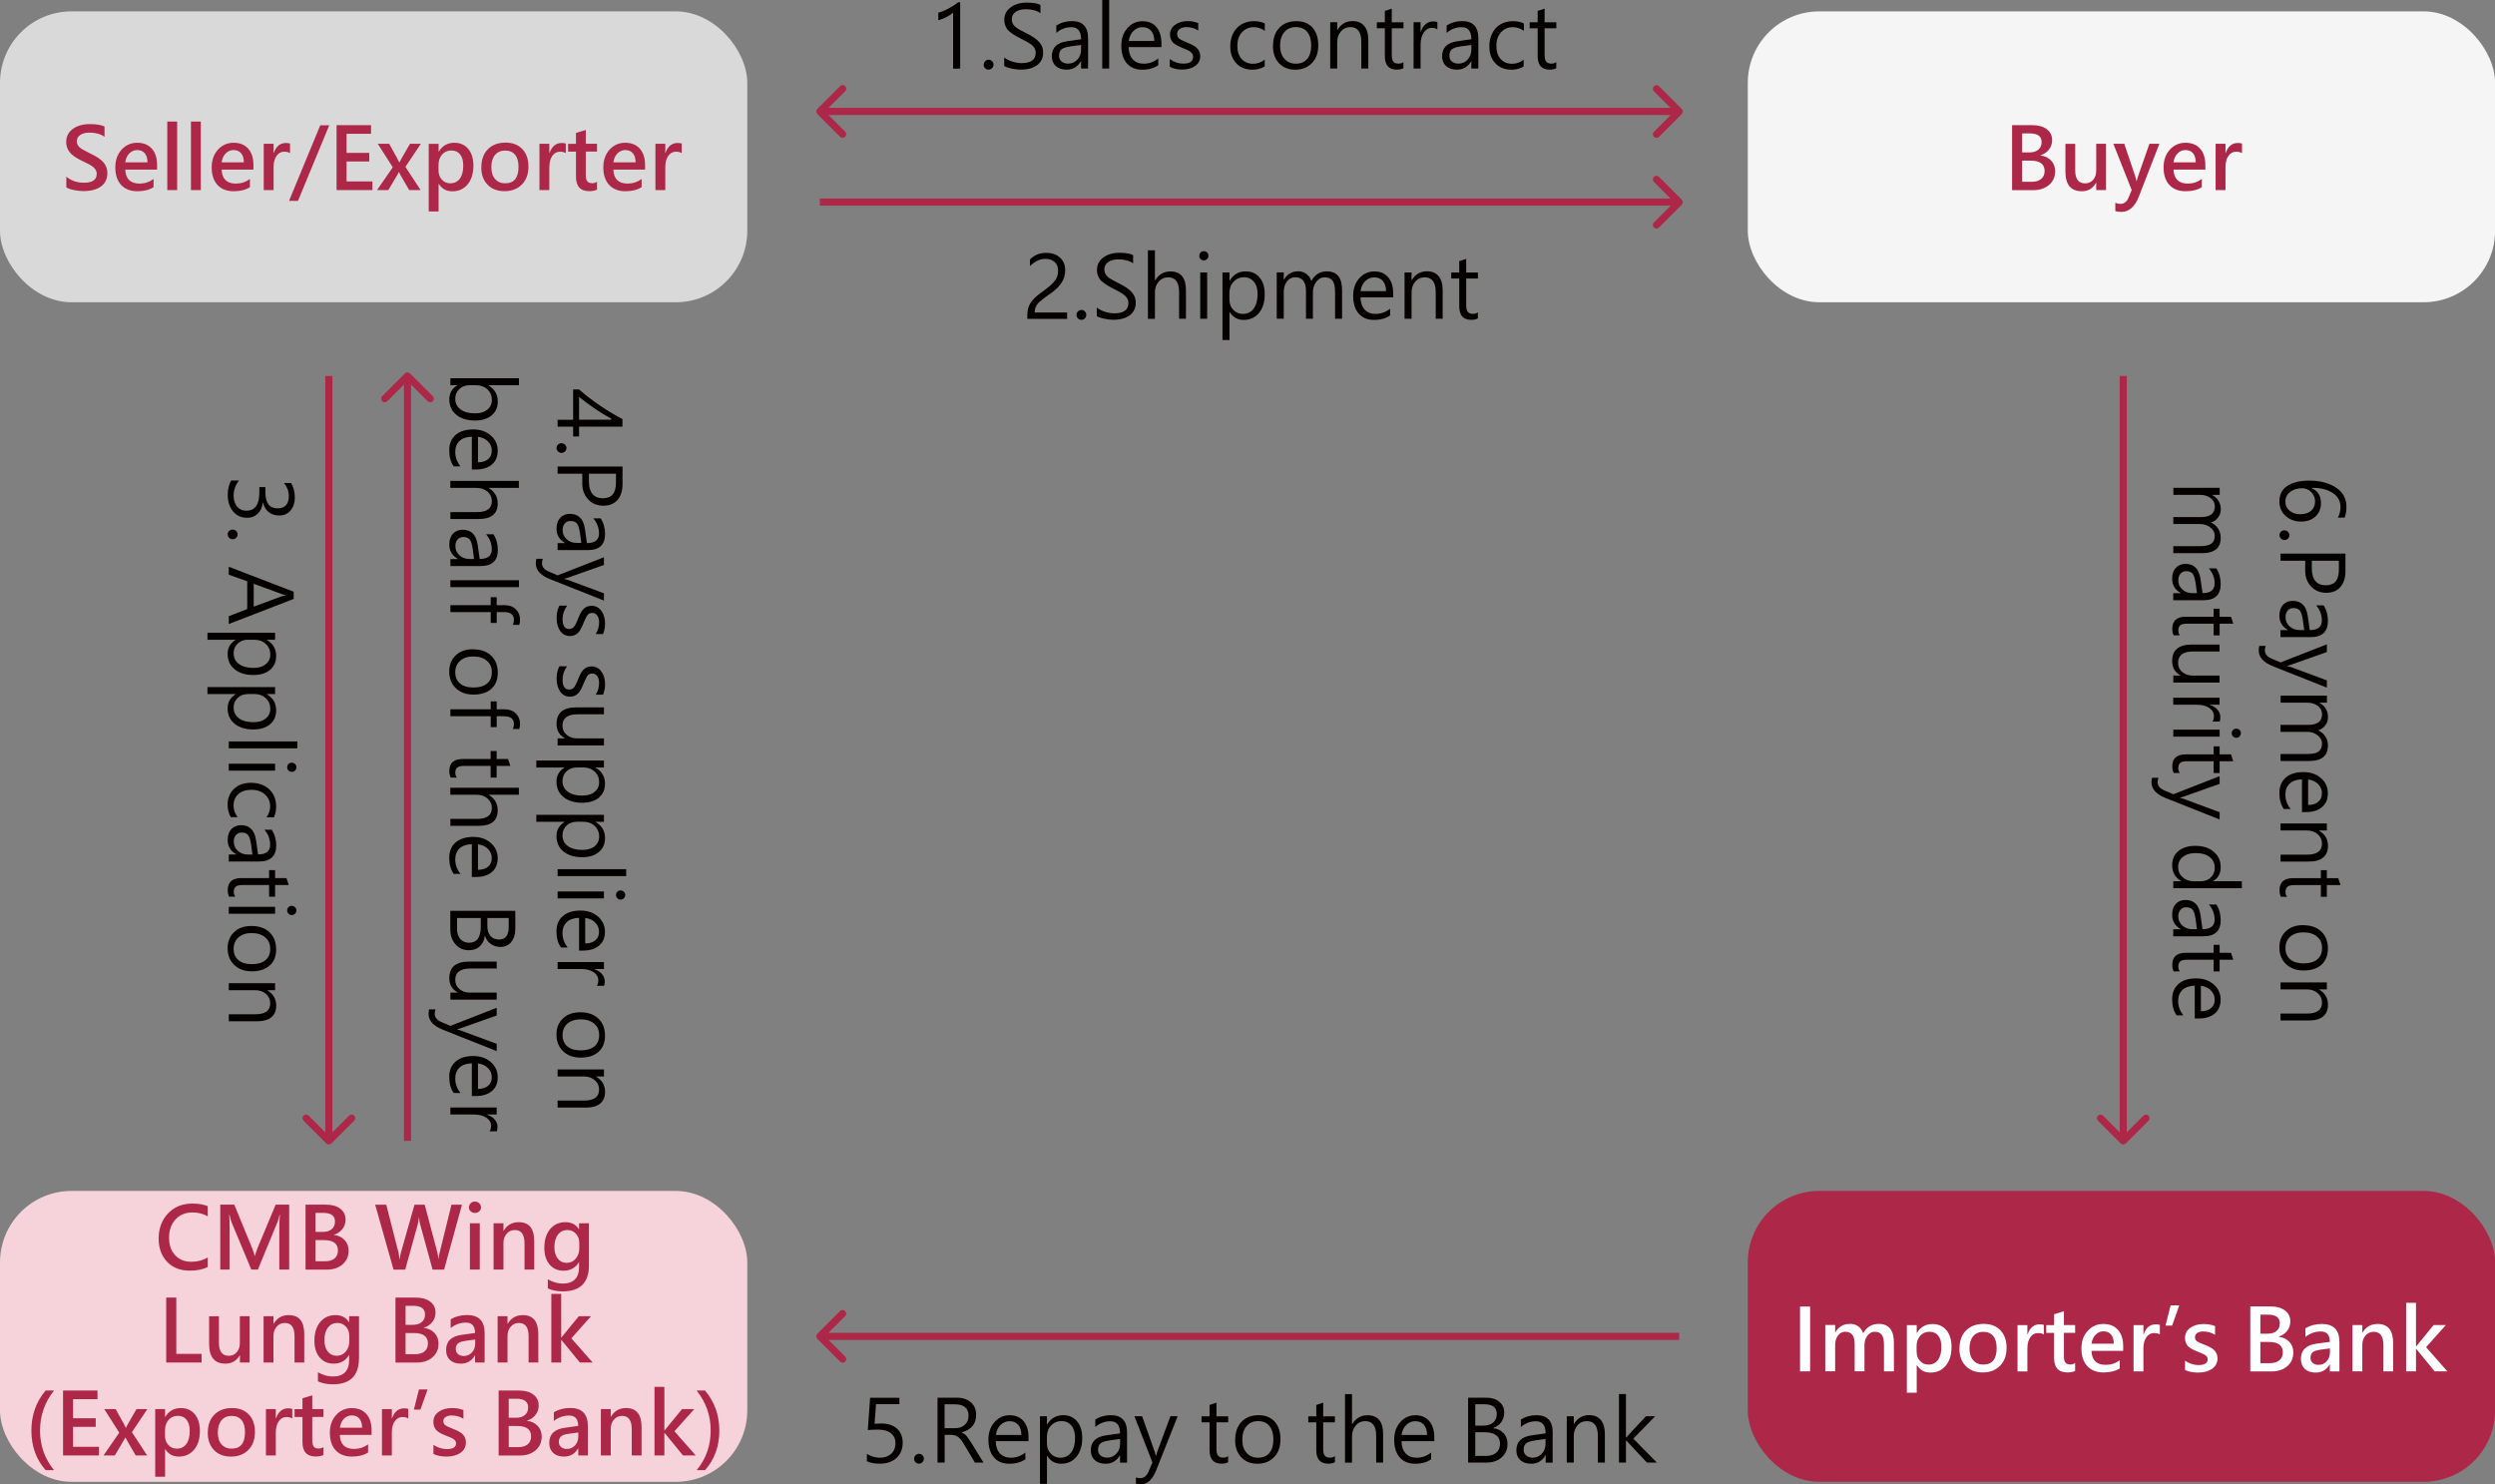 <?xml version="1.0" encoding="UTF-8"?>
<svg id="_圖層_2" data-name="圖層 2" xmlns="http://www.w3.org/2000/svg" viewBox="0 0 349 207.64">
  <rect x="0" y="0" width="349" height="207.64" fill="#808080" stroke="none"/>
  <defs>
    <style>
      .cls-1 {
        fill: #d9d9d9;
      }

      .cls-1, .cls-2, .cls-3, .cls-4, .cls-5, .cls-6 {
        stroke-width: 0px;
      }

      .cls-2 {
        fill: #ad2749;
      }

      .cls-3 {
        fill: #fff;
      }

      .cls-4 {
        fill: #f6d3db;
      }

      .cls-5 {
        fill: #f5f5f5;
      }

      .cls-6 {
        fill: #040000;
      }
    </style>
  </defs>
  <g id="_圖層_1-2" data-name="圖層 1">
    <path class="cls-6" d="M327.03,72.4c.24-.48.36-.97.36-1.48,0-.83-.37-1.49-1.1-1.97-.73-.48-1.7-.72-2.93-.71v.03c.87.42,1.3,1.11,1.3,2.08,0,.79-.26,1.43-.77,1.9-.52.47-1.19.71-2.03.71s-1.58-.27-2.16-.8c-.57-.53-.86-1.21-.86-2.03,0-.94.37-1.67,1.11-2.16.74-.49,1.75-.74,3.03-.74,1.54,0,2.79.32,3.77.97.98.64,1.47,1.55,1.47,2.71,0,.63-.09,1.13-.26,1.5h-.93ZM321.97,68.3c-.64,0-1.18.17-1.63.51-.44.34-.66.79-.66,1.34s.2.97.59,1.29c.39.33.88.49,1.47.49.66,0,1.17-.16,1.54-.48.37-.32.55-.76.55-1.32,0-.51-.18-.95-.54-1.31-.36-.35-.8-.53-1.32-.53ZM319.55,74.18c.19,0,.35.07.49.21.14.14.2.29.2.47s-.07.35-.2.48c-.13.13-.3.2-.49.2s-.35-.07-.49-.21c-.13-.13-.2-.29-.2-.47s.07-.34.19-.47c.13-.14.3-.21.49-.21ZM322.45,78.44h-3.45v-1h9.08v2.45c0,.95-.24,1.69-.71,2.23-.47.54-1.14.8-1.99.8s-1.61-.31-2.16-.94c-.55-.63-.8-1.4-.77-2.33v-1.21ZM327.16,78.44h-3.78v1.14c0,.75.17,1.31.5,1.7.34.4.82.59,1.45.59,1.22,0,1.83-.72,1.83-2.16v-1.28ZM325.02,84.67c.41.64.61,1.36.61,2.19,0,1.5-.8,2.26-2.4,2.26h-4.24v-.98h1.02v-.03c-.78-.45-1.17-1.11-1.17-1.99,0-.64.17-1.15.51-1.52.34-.37.8-.55,1.36-.55,1.2,0,1.9.71,2.1,2.13l.28,1.96c1.12,0,1.69-.45,1.69-1.35,0-.79-.27-1.49-.8-2.11h1.03ZM322.08,86.54c-.07-.55-.21-.94-.4-1.16-.19-.22-.49-.32-.89-.32-.32,0-.59.11-.79.34-.2.24-.3.54-.3.92,0,.52.18.95.56,1.29.37.34.83.52,1.39.52h.66l-.21-1.59ZM325.48,96.19l-7.55-3c-1.32-.52-1.98-1.26-1.98-2.2,0-.24.03-.45.08-.64h.89c-.07.22-.11.42-.11.6,0,.53.32.92.95,1.18l1.25.53,6.47-2.53v1.08l-5.06,1.79c-.07.02-.23.07-.46.13v.04c.08.02.23.06.45.12l5.07,1.88v1.01ZM319,106.45v-.98h3.72c.75,0,1.29-.11,1.6-.35.32-.23.48-.6.48-1.13,0-.44-.21-.82-.62-1.14-.41-.32-.91-.48-1.48-.48h-3.7v-.97h3.86c1.3,0,1.95-.5,1.95-1.51,0-.46-.2-.84-.59-1.15-.4-.3-.9-.45-1.51-.45h-3.7v-.98h6.48v.98h-1.03v.03c.79.45,1.18,1.12,1.18,2,0,.42-.12.8-.38,1.14-.25.34-.57.57-.98.69.9.48,1.35,1.2,1.35,2.16,0,1.43-.88,2.14-2.64,2.14h-3.99ZM322,113.61v-4.59c-.75.02-1.32.22-1.72.59-.4.38-.6.89-.6,1.54,0,.73.24,1.4.73,2.02h-.94c-.42-.57-.63-1.32-.63-2.25s.3-1.62.88-2.14c.59-.52,1.42-.78,2.49-.78.98,0,1.8.28,2.44.84.65.57.97,1.27.97,2.12s-.27,1.48-.82,1.94c-.55.47-1.31.7-2.29.7h-.53ZM322.86,112.6c.61,0,1.08-.15,1.42-.44.34-.29.51-.69.51-1.21,0-.47-.17-.89-.51-1.25-.34-.35-.81-.58-1.42-.67v3.57ZM319,120.53v-.98h3.7c1.4,0,2.1-.51,2.1-1.54,0-.54-.2-.97-.6-1.32-.4-.34-.9-.52-1.5-.52h-3.7v-.98h6.48v.98h-1.08v.03c.83.49,1.24,1.19,1.24,2.13,0,.71-.23,1.25-.69,1.63s-1.12.56-1.99.56h-3.96ZM319.06,125.45c-.14-.24-.2-.55-.2-.94,0-1.11.63-1.67,1.88-1.67h3.9v-1.12h.84v1.12h1.59l.32.97h-1.91v1.64h-.84v-1.64h-3.72c-.44,0-.76.07-.94.22-.19.15-.28.4-.28.75,0,.27.07.49.22.67h-.84ZM322.16,129.42c1.08,0,1.93.29,2.54.88.62.59.93,1.39.93,2.4,0,.95-.3,1.7-.9,2.24-.6.54-1.42.81-2.48.81s-1.85-.29-2.47-.88-.94-1.36-.94-2.33.3-1.69.9-2.27c.6-.57,1.4-.86,2.41-.86ZM322.2,130.42c-.77,0-1.38.2-1.83.6-.46.4-.68.94-.68,1.6s.22,1.21.67,1.58c.45.38,1.07.56,1.88.56s1.46-.19,1.9-.56c.45-.37.67-.89.67-1.58s-.23-1.21-.7-1.6c-.46-.4-1.1-.6-1.9-.6ZM319,142.76v-.98h3.7c1.4,0,2.1-.51,2.1-1.54,0-.53-.2-.97-.6-1.32-.4-.34-.9-.52-1.5-.52h-3.7v-.98h6.48v.98h-1.08v.03c.83.48,1.24,1.19,1.24,2.13,0,.71-.23,1.25-.69,1.63s-1.12.56-1.99.56h-3.96ZM304,77.38v-.98h3.72c.75,0,1.29-.12,1.6-.35.32-.23.48-.6.48-1.13,0-.44-.21-.82-.62-1.14-.41-.32-.91-.48-1.48-.48h-3.7v-.97h3.86c1.3,0,1.95-.5,1.95-1.51,0-.46-.2-.84-.59-1.15-.4-.3-.9-.45-1.51-.45h-3.7v-.98h6.48v.98h-1.03v.03c.79.45,1.18,1.12,1.18,2,0,.42-.12.8-.38,1.14-.25.34-.57.57-.98.69.9.48,1.35,1.2,1.35,2.16,0,1.43-.88,2.14-2.64,2.14h-3.99ZM310.02,79.52c.41.64.61,1.36.61,2.18,0,1.5-.8,2.26-2.4,2.26h-4.24v-.98h1.02v-.04c-.78-.45-1.17-1.11-1.17-1.99,0-.64.17-1.15.51-1.52.34-.37.8-.55,1.36-.55,1.2,0,1.9.71,2.1,2.13l.28,1.96c1.12,0,1.69-.45,1.69-1.35,0-.78-.27-1.49-.8-2.11h1.03ZM307.08,81.38c-.07-.56-.21-.94-.4-1.16-.19-.22-.49-.32-.89-.32-.32,0-.59.12-.79.35-.2.24-.3.54-.3.91,0,.52.18.95.56,1.29.37.34.83.52,1.39.52h.66l-.21-1.59ZM304.06,88.88c-.14-.24-.2-.55-.2-.94,0-1.11.63-1.67,1.88-1.67h3.9v-1.12h.84v1.12h1.59l.32.97h-1.91v1.64h-.84v-1.64h-3.72c-.44,0-.76.07-.94.22-.19.15-.28.4-.28.74,0,.27.07.49.22.67h-.84ZM304,95.48v-.98h1.02v-.02c-.79-.43-1.18-1.09-1.18-2,0-1.55.92-2.32,2.76-2.32h3.87v.97h-3.71c-1.39,0-2.09.53-2.09,1.59,0,.52.19.95.58,1.28.39.33.88.5,1.49.5h3.73v.98h-6.48ZM309.48,100.93c.14-.18.2-.44.2-.78,0-.46-.22-.83-.66-1.13-.43-.29-1-.44-1.71-.44h-3.32v-.98h6.48v.98h-1.34v.03c.46.15.82.38,1.07.68.25.31.38.64.38,1.01,0,.28-.03.49-.09.63h-1.02ZM312.81,101.93c.18,0,.34.06.46.18.13.12.19.28.19.45s-.07.34-.19.46c-.13.13-.28.19-.46.19s-.32-.07-.45-.19c-.13-.12-.19-.28-.19-.46s.06-.34.19-.46c.12-.12.28-.18.46-.18ZM304,102.07h6.48v.97h-6.48v-.97ZM304.06,108.13c-.14-.24-.2-.55-.2-.94,0-1.11.63-1.67,1.88-1.67h3.9v-1.12h.84v1.12h1.59l.32.97h-1.91v1.64h-.84v-1.64h-3.72c-.44,0-.76.07-.94.22-.19.15-.28.4-.28.74,0,.27.07.49.22.67h-.84ZM310.48,114.63l-7.55-3c-1.32-.52-1.98-1.26-1.98-2.2,0-.24.03-.45.08-.64h.89c-.07.22-.11.42-.11.6,0,.53.32.92.95,1.18l1.25.53,6.47-2.53v1.08l-5.06,1.79c-.07.02-.23.07-.46.13v.04c.08.02.23.06.45.12l5.07,1.88v1.01ZM304,124.24v-.97h1.11v-.02c-.84-.48-1.27-1.23-1.27-2.24,0-.82.29-1.47.87-1.96.59-.48,1.38-.73,2.37-.73,1.06,0,1.92.27,2.57.82.65.54.98,1.26.98,2.15s-.35,1.54-1.06,1.96v.02h4.02v.97h-9.59ZM307.9,123.27c.53,0,.98-.18,1.35-.54.37-.36.55-.8.55-1.32,0-.65-.24-1.16-.72-1.53-.48-.37-1.12-.55-1.94-.55-.75,0-1.34.17-1.79.53-.45.35-.67.83-.67,1.43s.21,1.05.63,1.42c.42.38.96.57,1.61.57h.98ZM310.02,126.52c.41.64.61,1.37.61,2.19,0,1.5-.8,2.26-2.4,2.26h-4.24v-.98h1.02v-.04c-.78-.45-1.17-1.11-1.17-1.99,0-.64.17-1.15.51-1.52.34-.37.8-.55,1.36-.55,1.2,0,1.9.71,2.1,2.13l.28,1.96c1.12,0,1.69-.45,1.69-1.35,0-.79-.27-1.49-.8-2.11h1.03ZM307.08,128.39c-.07-.55-.21-.94-.4-1.16-.19-.21-.49-.32-.89-.32-.32,0-.59.12-.79.35-.2.24-.3.54-.3.91,0,.52.18.95.56,1.29.37.34.83.52,1.39.52h.66l-.21-1.59ZM304.06,135.89c-.14-.24-.2-.55-.2-.94,0-1.11.63-1.67,1.88-1.67h3.9v-1.12h.84v1.12h1.59l.32.97h-1.91v1.64h-.84v-1.64h-3.72c-.44,0-.76.07-.94.22-.19.15-.28.4-.28.74,0,.27.07.49.22.67h-.84ZM307,142.47v-4.59c-.75.02-1.32.22-1.72.59-.4.38-.6.89-.6,1.54,0,.73.24,1.4.73,2.02h-.94c-.42-.57-.63-1.32-.63-2.25s.3-1.61.88-2.14c.59-.52,1.42-.78,2.49-.78.98,0,1.8.28,2.44.84.65.57.97,1.27.97,2.12s-.27,1.48-.82,1.95c-.55.47-1.31.7-2.29.7h-.53ZM307.86,141.46c.61,0,1.08-.15,1.42-.44.34-.29.51-.69.51-1.21,0-.47-.17-.89-.51-1.25-.34-.36-.81-.58-1.42-.67v3.57Z"/>
    <path class="cls-2" d="M297.35,159.95c-.2.19-.51.19-.71,0l-3.18-3.18c-.19-.2-.19-.51,0-.71.2-.2.51-.2.71,0l2.83,2.83,2.83-2.83c.2-.2.51-.2.71,0,.19.2.19.51,0,.71l-3.18,3.18ZM296.5,159.59V52.59h1v107h-1Z"/>
    <path class="cls-6" d="M148.01,37.87c0-.52-.16-.93-.49-1.22-.32-.29-.76-.44-1.31-.44-.39,0-.77.09-1.14.28-.37.19-.7.43-1,.73v-.93c.29-.29.62-.52.99-.68.36-.16.79-.24,1.28-.24.81,0,1.45.22,1.93.66.48.43.73,1.02.73,1.76,0,.64-.16,1.21-.48,1.72-.31.5-.82,1.01-1.52,1.51-.77.53-1.29.92-1.55,1.16-.26.24-.44.48-.55.71-.1.23-.16.5-.16.82h4.53v.9h-5.57v-.39c0-.54.07-.99.21-1.36.14-.37.38-.72.71-1.07.34-.35.84-.75,1.5-1.22.71-.51,1.2-.96,1.47-1.34.28-.39.42-.83.42-1.34ZM150.58,44.05c0-.19.07-.35.21-.49.14-.14.29-.21.48-.21s.35.07.48.21c.13.13.2.29.2.49s-.07.35-.2.49c-.13.13-.29.2-.47.2s-.34-.06-.48-.19c-.14-.13-.21-.3-.21-.49ZM153.43,43.02c.25.23.62.42,1.1.58.48.15.92.23,1.33.23,1.32,0,1.98-.48,1.98-1.44,0-.27-.07-.51-.21-.72-.14-.21-.32-.39-.56-.55-.23-.16-.69-.41-1.37-.76-.98-.5-1.61-.94-1.87-1.32-.26-.38-.39-.8-.39-1.27,0-.73.3-1.31.89-1.75.59-.44,1.34-.66,2.24-.66s1.55.11,1.93.32v1.15c-.53-.37-1.22-.55-2.06-.55-.57,0-1.04.12-1.41.37-.36.24-.55.58-.55,1.03,0,.27.06.51.19.71.13.2.3.37.52.52.22.15.64.38,1.28.7.89.44,1.51.87,1.87,1.29.36.42.53.89.53,1.41,0,.77-.28,1.37-.84,1.79-.56.42-1.35.63-2.36.63-.31,0-.71-.05-1.21-.15-.49-.1-.84-.22-1.04-.37v-1.2ZM165.9,44.59h-.97v-3.74c0-1.38-.51-2.06-1.54-2.06-.52,0-.95.2-1.31.6-.35.4-.53.91-.53,1.54v3.67h-.98v-9.59h.98v4.2h.03c.5-.82,1.21-1.24,2.13-1.24,1.46,0,2.18.88,2.18,2.64v3.99ZM167.76,35.78c0-.18.06-.34.18-.46.12-.13.28-.19.45-.19s.34.06.46.19c.13.13.19.28.19.46s-.07.32-.19.45c-.12.13-.28.19-.46.19s-.34-.06-.46-.19c-.12-.12-.18-.28-.18-.46ZM167.89,44.59v-6.48h.97v6.48h-.97ZM171.98,43.64v3.93h-.98v-9.46h.98v1.15h.03c.51-.87,1.26-1.3,2.24-1.3.82,0,1.47.29,1.95.87.48.57.71,1.35.71,2.34,0,1.08-.27,1.95-.8,2.6-.53.65-1.25.98-2.16.98-.84,0-1.49-.37-1.95-1.1h-.03ZM171.98,41.97c0,.54.18,1,.54,1.38.36.38.81.56,1.34.56.64,0,1.14-.25,1.5-.74.37-.49.55-1.17.55-2.04,0-.73-.17-1.3-.52-1.72-.34-.42-.8-.63-1.37-.63s-1.08.21-1.47.63c-.39.42-.58.95-.58,1.61v.94ZM187.73,44.59h-.98v-3.72c0-.75-.11-1.29-.35-1.61-.23-.32-.6-.47-1.13-.47-.44,0-.82.21-1.14.62-.32.41-.48.91-.48,1.48v3.7h-.97v-3.86c0-1.3-.5-1.95-1.51-1.95-.46,0-.84.2-1.15.59-.3.39-.45.9-.45,1.51v3.7h-.98v-6.48h.98v1.03h.03c.45-.79,1.12-1.18,2-1.18.42,0,.8.12,1.14.38.34.25.57.57.69.98.48-.9,1.2-1.35,2.16-1.35,1.43,0,2.14.88,2.14,2.64v3.99ZM194.89,41.59h-4.59c.02.75.22,1.32.59,1.72s.89.6,1.54.6c.73,0,1.4-.24,2.02-.73v.94c-.57.42-1.32.63-2.25.63s-1.62-.29-2.14-.88c-.52-.59-.78-1.42-.78-2.49,0-.98.28-1.8.84-2.44.57-.64,1.27-.97,2.12-.97s1.48.27,1.94.82c.47.55.7,1.31.7,2.29v.53ZM193.88,40.73c0-.61-.15-1.08-.44-1.42-.29-.34-.69-.51-1.21-.51-.47,0-.89.17-1.25.51-.36.34-.58.81-.67,1.42h3.57ZM201.81,44.59h-.98v-3.7c0-1.4-.51-2.1-1.54-2.1-.54,0-.98.2-1.32.6-.34.4-.52.9-.52,1.5v3.7h-.98v-6.48h.98v1.08h.03c.49-.82,1.19-1.24,2.13-1.24.71,0,1.25.23,1.63.69.38.46.56,1.12.56,1.99v3.96ZM206.73,44.53c-.24.14-.55.21-.94.21-1.11,0-1.67-.63-1.67-1.88v-3.9h-1.12v-.84h1.12v-1.59l.97-.32v1.91h1.64v.84h-1.64v3.72c0,.44.07.76.22.94.15.19.4.28.74.28.27,0,.49-.07.67-.22v.84Z"/>
    <path class="cls-6" d="M133.32,9.59V1.76c-.17.18-.47.38-.89.6-.41.22-.81.38-1.18.47v-1.05c.46-.13.97-.34,1.51-.63.54-.29.96-.57,1.27-.83h.28v9.28h-.98ZM137.61,9.05c0-.19.07-.35.2-.49.14-.14.3-.21.48-.21s.35.07.48.21c.13.13.2.29.2.49s-.07.35-.21.49c-.13.13-.29.2-.48.2s-.34-.06-.48-.19c-.14-.13-.2-.3-.2-.49ZM140.46,8.02c.25.23.62.42,1.1.58.48.15.92.23,1.33.23,1.32,0,1.98-.48,1.98-1.44,0-.27-.07-.51-.2-.72-.14-.21-.32-.39-.56-.54-.23-.16-.69-.41-1.37-.76-.99-.5-1.61-.94-1.87-1.32-.26-.38-.39-.8-.39-1.27,0-.73.3-1.31.89-1.75.59-.44,1.34-.66,2.24-.66s1.55.11,1.93.32v1.15c-.53-.37-1.22-.55-2.06-.55-.57,0-1.04.12-1.41.37-.36.24-.54.58-.54,1.03,0,.27.06.51.19.71.13.2.3.37.52.52.22.15.64.38,1.28.7.89.44,1.51.87,1.87,1.29.36.42.53.89.53,1.41,0,.77-.28,1.37-.84,1.79-.56.42-1.35.63-2.36.63-.31,0-.71-.05-1.21-.15-.49-.1-.84-.22-1.04-.37v-1.2ZM147.76,3.57c.64-.41,1.37-.62,2.18-.62,1.5,0,2.26.8,2.26,2.4v4.24h-.98v-1.02h-.03c-.45.78-1.11,1.17-1.99,1.17-.64,0-1.15-.17-1.52-.51-.37-.34-.55-.8-.55-1.36,0-1.2.71-1.9,2.13-2.1l1.96-.28c0-1.12-.45-1.69-1.35-1.69-.79,0-1.49.27-2.11.8v-1.03ZM149.62,6.52c-.55.07-.94.21-1.16.4-.21.19-.32.49-.32.89,0,.32.11.59.35.79.24.2.54.3.91.3.52,0,.95-.19,1.3-.56.34-.37.52-.83.52-1.39v-.66l-1.59.21ZM154.18,9.59V0h.97v9.59h-.97ZM162.46,6.59h-4.59c.02.75.22,1.32.59,1.72s.89.6,1.54.6c.73,0,1.4-.24,2.02-.73v.94c-.57.42-1.32.63-2.25.63s-1.61-.29-2.14-.88c-.52-.59-.78-1.42-.78-2.49,0-.98.28-1.8.84-2.44.57-.64,1.27-.97,2.12-.97s1.48.27,1.95.82c.46.55.7,1.31.7,2.29v.53ZM161.46,5.73c0-.61-.15-1.08-.44-1.42-.29-.34-.69-.51-1.21-.51-.47,0-.89.17-1.25.51-.36.34-.58.81-.67,1.42h3.57ZM163.65,8.27c.57.42,1.19.63,1.86.63.92,0,1.38-.31,1.38-.93,0-.27-.1-.5-.3-.67-.2-.17-.59-.37-1.18-.59-.7-.28-1.17-.56-1.4-.84-.23-.28-.35-.63-.35-1.05,0-.55.24-1,.71-1.35.48-.34,1.06-.52,1.75-.52.55,0,1.05.1,1.49.29v1.02c-.48-.31-1.03-.47-1.65-.47-.38,0-.7.09-.94.26-.24.17-.36.4-.36.68s.08.5.25.64c.17.15.54.34,1.12.58.74.28,1.23.57,1.48.86.25.29.38.64.38,1.05,0,.58-.24,1.04-.72,1.37-.47.33-1.08.5-1.82.5-.67,0-1.24-.13-1.72-.39v-1.08ZM176.92,9.29c-.5.3-1.09.46-1.76.46-.92,0-1.66-.3-2.23-.9-.56-.6-.84-1.38-.84-2.34,0-1.07.31-1.93.91-2.58.61-.64,1.42-.97,2.43-.97.56,0,1.06.11,1.49.32v1.03c-.48-.34-1-.51-1.55-.51-.66,0-1.21.24-1.65.72-.43.48-.64,1.11-.64,1.9s.2,1.38.6,1.83c.4.45.94.67,1.62.67.57,0,1.11-.19,1.61-.57v.94ZM178.07,6.43c0-1.08.29-1.93.88-2.54.59-.62,1.39-.93,2.4-.93.95,0,1.7.3,2.24.9.54.6.81,1.42.81,2.48s-.29,1.85-.88,2.47c-.58.62-1.36.94-2.33.94s-1.69-.3-2.27-.9c-.57-.6-.86-1.4-.86-2.41ZM179.06,6.39c0,.77.2,1.38.6,1.83.4.46.94.69,1.61.69s1.2-.22,1.58-.67c.38-.45.56-1.07.56-1.88s-.19-1.46-.56-1.9c-.37-.45-.9-.67-1.58-.67s-1.21.23-1.61.7c-.4.46-.6,1.1-.6,1.9ZM191.4,9.59h-.98v-3.7c0-1.4-.51-2.1-1.53-2.1-.54,0-.98.2-1.32.6-.34.4-.52.9-.52,1.5v3.7h-.98V3.11h.98v1.08h.03c.48-.82,1.19-1.24,2.13-1.24.71,0,1.25.23,1.63.69.38.46.56,1.12.56,1.99v3.96ZM196.32,9.53c-.24.14-.55.21-.94.21-1.11,0-1.67-.63-1.67-1.88v-3.9h-1.12v-.84h1.12v-1.59l.97-.32v1.91h1.64v.84h-1.64v3.72c0,.44.07.76.22.94.15.19.4.28.74.28.27,0,.5-.07.67-.22v.84ZM201.06,4.11c-.18-.14-.44-.21-.78-.21-.46,0-.83.22-1.13.66-.29.43-.44,1-.44,1.71v3.32h-.98V3.11h.98v1.34h.03c.15-.46.38-.82.68-1.07.31-.25.64-.38,1.01-.38.28,0,.49.03.63.09v1.03ZM202.35,3.57c.64-.41,1.36-.62,2.18-.62,1.5,0,2.26.8,2.26,2.4v4.24h-.98v-1.02h-.03c-.45.78-1.11,1.17-1.99,1.17-.64,0-1.15-.17-1.52-.51-.37-.34-.55-.8-.55-1.36,0-1.2.71-1.9,2.13-2.1l1.96-.28c0-1.12-.45-1.69-1.35-1.69-.79,0-1.49.27-2.11.8v-1.03ZM204.22,6.52c-.56.07-.94.21-1.16.4-.21.19-.32.49-.32.89,0,.32.11.59.35.79.23.2.54.3.91.3.52,0,.95-.19,1.29-.56.34-.37.52-.83.52-1.39v-.66l-1.59.21ZM213.16,9.29c-.5.3-1.09.46-1.76.46-.92,0-1.66-.3-2.23-.9-.56-.6-.84-1.38-.84-2.34,0-1.07.31-1.93.91-2.58s1.42-.97,2.43-.97c.56,0,1.06.11,1.49.32v1.03c-.49-.34-1-.51-1.55-.51-.66,0-1.21.24-1.65.72-.43.48-.65,1.11-.65,1.9s.2,1.38.6,1.83c.4.45.94.67,1.62.67.57,0,1.11-.19,1.6-.57v.94ZM217.7,9.53c-.24.14-.55.21-.94.21-1.11,0-1.67-.63-1.67-1.88v-3.9h-1.12v-.84h1.12v-1.59l.97-.32v1.91h1.64v.84h-1.64v3.72c0,.44.07.76.22.94.15.19.4.28.74.28.27,0,.5-.07.67-.22v.84Z"/>
    <path class="cls-6" d="M33.42,67.23c-.49.62-.74,1.32-.74,2.1,0,.62.16,1.13.47,1.52.32.39.75.59,1.31.59,1.21,0,1.82-.85,1.82-2.56v-.75h.84v.71c0,1.52.57,2.27,1.7,2.27,1.05,0,1.58-.58,1.58-1.73,0-.64-.22-1.24-.66-1.81h.98c.35.58.52,1.26.52,2.05,0,.72-.2,1.31-.59,1.78-.39.47-.92.71-1.57.71-1.19,0-1.96-.61-2.31-1.82h-.02c-.05.64-.28,1.16-.68,1.55-.4.39-.89.59-1.49.59-.83,0-1.49-.3-1.98-.9-.49-.59-.74-1.35-.74-2.28,0-.85.16-1.53.49-2.04h1.08ZM32.54,74.07c.19,0,.35.07.49.21.14.14.21.29.21.47s-.07.35-.21.48c-.13.13-.29.2-.49.2s-.35-.07-.49-.2c-.13-.13-.2-.29-.2-.47s.06-.34.19-.47c.13-.14.3-.21.49-.21ZM32,87.3v-1.11l2.58-.99v-3.89l-2.58-.92v-1.11l9.08,3.49v1.01l-9.08,3.51ZM35.49,84.86l3.92-1.45c.11-.04.31-.08.6-.13v-.03c-.27-.04-.46-.09-.6-.15l-3.92-1.44v3.2ZM32.95,89.49h-3.93v-.98h9.46v.98h-1.15v.03c.87.51,1.3,1.26,1.3,2.24,0,.82-.29,1.47-.87,1.95-.57.48-1.35.71-2.34.71-1.08,0-1.95-.27-2.6-.8-.65-.53-.98-1.25-.98-2.16,0-.84.37-1.49,1.1-1.94v-.03ZM34.62,89.49c-.54,0-1,.18-1.38.55-.38.36-.56.81-.56,1.34,0,.64.25,1.14.74,1.5.49.37,1.17.55,2.04.55.73,0,1.3-.17,1.72-.52.42-.34.63-.8.63-1.37s-.21-1.08-.63-1.47c-.42-.39-.95-.58-1.61-.58h-.94ZM32.95,97.09h-3.93v-.98h9.46v.98h-1.15v.03c.87.51,1.3,1.26,1.3,2.25,0,.82-.29,1.47-.87,1.95-.57.48-1.35.72-2.34.72-1.08,0-1.95-.27-2.6-.8-.65-.53-.98-1.25-.98-2.16,0-.84.37-1.49,1.1-1.95v-.03ZM34.62,97.09c-.54,0-1,.18-1.38.54-.38.36-.56.81-.56,1.34,0,.64.25,1.14.74,1.5.49.37,1.17.55,2.04.55.73,0,1.3-.17,1.72-.52.42-.34.63-.8.63-1.37s-.21-1.08-.63-1.47c-.42-.39-.95-.58-1.61-.58h-.94ZM32,103.71h9.59v.97h-9.59v-.97ZM40.81,106.69c.18,0,.34.06.46.18.13.12.19.28.19.45,0,.18-.06.34-.19.46-.13.13-.28.19-.46.19s-.32-.07-.45-.19c-.13-.12-.19-.28-.19-.46s.06-.34.19-.46c.12-.12.28-.17.46-.17ZM32,106.83h6.48v.97h-6.48v-.97ZM32.3,114.33c-.3-.5-.46-1.09-.46-1.76,0-.92.3-1.66.9-2.23.6-.56,1.38-.84,2.34-.84,1.07,0,1.93.3,2.58.91.64.61.97,1.42.97,2.43,0,.56-.11,1.06-.32,1.49h-1.03c.34-.48.51-1,.51-1.55,0-.66-.24-1.21-.72-1.65-.48-.43-1.11-.65-1.9-.65s-1.38.2-1.83.6c-.45.4-.67.94-.67,1.62,0,.57.19,1.11.57,1.6h-.94ZM38.02,116.07c.41.64.62,1.36.62,2.18,0,1.5-.8,2.26-2.4,2.26h-4.24v-.98h1.02v-.04c-.78-.45-1.17-1.11-1.17-1.99,0-.64.17-1.15.51-1.52.34-.37.8-.55,1.36-.55,1.2,0,1.9.71,2.1,2.13l.28,1.96c1.12,0,1.69-.45,1.69-1.35,0-.79-.27-1.49-.8-2.11h1.03ZM35.08,117.94c-.07-.55-.21-.94-.4-1.16-.19-.22-.49-.32-.89-.32-.32,0-.59.12-.79.35-.2.23-.3.54-.3.91,0,.52.19.95.56,1.29.37.34.83.52,1.39.52h.66l-.21-1.59ZM32.06,125.44c-.14-.24-.2-.55-.2-.94,0-1.11.63-1.67,1.88-1.67h3.9v-1.12h.84v1.12h1.59l.32.97h-1.91v1.64h-.84v-1.64h-3.72c-.44,0-.76.07-.94.22-.19.15-.28.4-.28.74,0,.27.07.49.22.67h-.84ZM40.81,126.72c.18,0,.34.06.46.18.13.12.19.27.19.45s-.06.34-.19.46c-.13.13-.28.19-.46.19s-.32-.06-.45-.19c-.13-.12-.19-.28-.19-.46s.06-.34.19-.46c.12-.12.28-.18.46-.18ZM32,126.85h6.48v.97h-6.48v-.97ZM35.16,129.53c1.08,0,1.93.29,2.54.88.62.59.93,1.39.93,2.4,0,.95-.3,1.7-.9,2.24-.6.54-1.42.82-2.48.82s-1.85-.29-2.47-.88c-.62-.59-.94-1.36-.94-2.33s.3-1.69.9-2.27c.6-.57,1.4-.86,2.41-.86ZM35.2,130.52c-.77,0-1.38.2-1.83.6-.46.4-.69.94-.69,1.61s.22,1.21.67,1.58c.45.38,1.07.56,1.88.56s1.46-.18,1.9-.56c.45-.37.67-.89.67-1.58s-.23-1.21-.7-1.61c-.46-.4-1.1-.6-1.9-.6ZM32,142.86v-.98h3.7c1.4,0,2.1-.51,2.1-1.54,0-.54-.2-.97-.6-1.32-.4-.34-.9-.51-1.5-.51h-3.7v-.98h6.48v.98h-1.08v.03c.82.49,1.24,1.19,1.24,2.13,0,.71-.23,1.25-.69,1.63-.46.38-1.12.56-1.99.56h-3.96Z"/>
    <path class="cls-6" d="M81,58.71h4.49l.03-.13c-1.54-.84-3.05-1.86-4.52-3.06v3.19ZM87.08,59.68h-6.08v1.37h-.83v-1.37h-2.17v-.96h2.17v-4.25h.82c.91.8,1.91,1.57,2.99,2.3,1.09.73,2.12,1.35,3.09,1.85v1.07ZM78.54,62c.19,0,.35.07.49.2.14.14.21.3.21.47s-.07.35-.21.48c-.13.13-.29.2-.49.2s-.35-.07-.49-.21c-.13-.13-.2-.29-.2-.47s.07-.34.19-.47c.13-.14.3-.2.49-.2ZM81.44,66.26h-3.44v-1h9.08v2.45c0,.95-.24,1.69-.71,2.23-.47.54-1.14.8-1.99.8s-1.61-.31-2.16-.94c-.55-.63-.81-1.4-.77-2.33v-1.21ZM86.16,66.26h-3.78v1.14c0,.75.17,1.31.5,1.71.34.39.82.59,1.45.59,1.22,0,1.83-.72,1.83-2.16v-1.28ZM84.02,72.5c.41.64.62,1.37.62,2.19,0,1.5-.8,2.26-2.4,2.26h-4.24v-.98h1.02v-.03c-.78-.45-1.17-1.11-1.17-1.99,0-.64.17-1.15.51-1.52.34-.37.8-.55,1.36-.55,1.2,0,1.9.71,2.1,2.13l.28,1.96c1.12,0,1.69-.45,1.69-1.35,0-.79-.27-1.49-.8-2.11h1.03ZM81.08,74.36c-.07-.55-.21-.94-.4-1.16-.19-.21-.49-.32-.89-.32-.32,0-.59.11-.79.35-.2.23-.3.54-.3.91,0,.52.19.95.56,1.29.37.34.83.51,1.39.51h.66l-.21-1.59ZM84.48,84.01l-7.55-3c-1.32-.52-1.98-1.26-1.98-2.2,0-.24.03-.45.08-.64h.89c-.07.22-.11.42-.11.6,0,.53.32.92.95,1.18l1.25.53,6.47-2.53v1.08l-5.06,1.79c-.07.02-.23.07-.46.13v.04c.08.02.23.06.45.12l5.07,1.88v1.01ZM79.32,84.74c-.42.57-.63,1.19-.63,1.86,0,.92.31,1.38.93,1.38.27,0,.5-.1.67-.31.17-.2.37-.59.59-1.18.28-.7.56-1.17.84-1.4.28-.23.63-.35,1.05-.35.55,0,1,.24,1.35.71.34.48.52,1.06.52,1.75,0,.56-.1,1.05-.29,1.49h-1.02c.31-.48.47-1.03.47-1.65,0-.38-.09-.69-.26-.94-.17-.24-.4-.36-.68-.36s-.5.08-.64.25c-.15.17-.34.54-.58,1.12-.28.74-.57,1.23-.86,1.48-.29.25-.64.38-1.05.38-.58,0-1.04-.24-1.37-.71-.33-.47-.5-1.08-.5-1.82,0-.67.13-1.24.39-1.72h1.08ZM79.32,93.21c-.42.57-.63,1.19-.63,1.86,0,.92.31,1.38.93,1.38.27,0,.5-.1.67-.3.17-.2.37-.59.59-1.18.28-.7.56-1.17.84-1.4.28-.23.63-.35,1.05-.35.55,0,1,.24,1.35.71.34.48.52,1.06.52,1.75,0,.56-.1,1.05-.29,1.49h-1.02c.31-.48.47-1.03.47-1.65,0-.38-.09-.7-.26-.94-.17-.24-.4-.36-.68-.36s-.5.08-.64.25c-.15.17-.34.54-.58,1.12-.28.74-.57,1.23-.86,1.48-.29.25-.64.38-1.05.38-.58,0-1.04-.24-1.37-.71-.33-.47-.5-1.08-.5-1.82,0-.67.13-1.24.39-1.72h1.08ZM78,104.27v-.98h1.03v-.02c-.79-.43-1.18-1.09-1.18-2,0-1.55.92-2.32,2.76-2.32h3.87v.97h-3.71c-1.39,0-2.09.53-2.09,1.59,0,.52.19.95.58,1.28.39.33.88.5,1.49.5h3.73v.98h-6.48ZM78.95,107.36h-3.93v-.98h9.46v.98h-1.15v.03c.87.51,1.3,1.26,1.3,2.24,0,.82-.29,1.47-.87,1.95-.57.48-1.35.71-2.34.71-1.08,0-1.95-.27-2.6-.8-.65-.53-.98-1.25-.98-2.16,0-.84.37-1.49,1.1-1.95v-.03ZM80.62,107.36c-.54,0-1,.18-1.38.54-.38.36-.56.81-.56,1.34,0,.64.25,1.14.74,1.5.49.37,1.17.55,2.04.55.73,0,1.3-.17,1.72-.52.42-.34.63-.8.63-1.37s-.21-1.08-.63-1.47c-.42-.39-.95-.58-1.61-.58h-.94ZM78.95,114.96h-3.93v-.98h9.46v.98h-1.15v.03c.87.51,1.3,1.26,1.3,2.25,0,.82-.29,1.47-.87,1.95-.57.48-1.35.72-2.34.72-1.08,0-1.95-.27-2.6-.8-.65-.53-.98-1.25-.98-2.16,0-.84.37-1.49,1.1-1.95v-.03ZM80.62,114.96c-.54,0-1,.18-1.38.54-.38.36-.56.81-.56,1.34,0,.64.25,1.14.74,1.5.49.37,1.17.55,2.04.55.73,0,1.3-.17,1.72-.52.42-.34.63-.8.63-1.37s-.21-1.08-.63-1.47c-.42-.39-.95-.58-1.61-.58h-.94ZM78,121.58h9.59v.97h-9.59v-.97ZM86.81,124.56c.18,0,.34.06.46.18.13.12.19.28.19.45s-.07.34-.19.46c-.13.13-.28.19-.46.19s-.32-.06-.45-.19c-.13-.12-.19-.28-.19-.46s.06-.34.19-.46c.12-.12.28-.18.46-.18ZM78,124.7h6.48v.97h-6.48v-.97ZM81,132.98v-4.59c-.75.02-1.32.22-1.72.59-.4.38-.6.89-.6,1.54,0,.73.24,1.4.73,2.02h-.94c-.42-.57-.63-1.32-.63-2.25s.29-1.62.88-2.14c.59-.52,1.42-.78,2.49-.78.98,0,1.8.28,2.44.84.64.57.97,1.27.97,2.12s-.27,1.48-.82,1.94c-.55.46-1.31.7-2.28.7h-.53ZM81.86,131.97c.61,0,1.08-.15,1.42-.44.34-.29.51-.69.51-1.21,0-.47-.17-.89-.51-1.25-.34-.36-.81-.58-1.42-.67v3.57ZM83.48,137.9c.14-.18.21-.44.21-.78,0-.46-.22-.83-.66-1.13-.43-.29-1-.44-1.71-.44h-3.32v-.98h6.48v.98h-1.34v.03c.46.15.82.38,1.07.68.25.3.38.64.38,1.01,0,.28-.03.49-.09.63h-1.03ZM81.16,141.6c1.08,0,1.93.29,2.54.88.62.59.93,1.39.93,2.4,0,.95-.3,1.7-.9,2.24-.6.54-1.42.82-2.48.82s-1.85-.29-2.47-.88-.94-1.36-.94-2.33.3-1.69.9-2.27c.6-.57,1.4-.86,2.41-.86ZM81.2,142.59c-.76,0-1.38.2-1.83.6-.46.4-.68.94-.68,1.6s.22,1.21.67,1.58c.44.38,1.07.56,1.88.56s1.46-.19,1.9-.56c.45-.37.67-.89.67-1.58s-.23-1.21-.7-1.6c-.46-.4-1.1-.6-1.9-.6ZM78,154.93v-.98h3.7c1.4,0,2.1-.51,2.1-1.53,0-.54-.2-.97-.6-1.32-.4-.34-.9-.52-1.5-.52h-3.7v-.98h6.48v.98h-1.08v.03c.82.49,1.24,1.19,1.24,2.13,0,.71-.23,1.25-.69,1.63s-1.12.56-1.99.56h-3.96ZM63.95,53.89h-.95v-.98h9.59v.98h-4.26v.03c.87.51,1.3,1.26,1.3,2.24,0,.82-.29,1.47-.87,1.95-.58.48-1.36.71-2.33.71-1.08,0-1.95-.27-2.6-.8-.65-.53-.98-1.25-.98-2.16,0-.86.37-1.5,1.1-1.95v-.03ZM65.63,53.89c-.55,0-1.01.18-1.39.54-.38.37-.56.81-.56,1.34,0,.64.25,1.14.74,1.5.49.37,1.17.55,2.04.55.72,0,1.29-.17,1.71-.51.42-.34.63-.8.63-1.38s-.21-1.09-.64-1.48c-.42-.38-.96-.57-1.61-.57h-.93ZM66,65.68v-4.59c-.75.02-1.32.22-1.72.59s-.6.89-.6,1.54c0,.73.24,1.4.73,2.02h-.94c-.42-.57-.63-1.32-.63-2.25s.29-1.62.88-2.14c.59-.52,1.42-.78,2.49-.78.98,0,1.8.28,2.44.84.64.57.97,1.27.97,2.12s-.27,1.48-.82,1.95c-.55.46-1.31.7-2.29.7h-.53ZM66.86,64.67c.61,0,1.08-.15,1.42-.44.34-.29.51-.69.51-1.21,0-.47-.17-.89-.51-1.25-.34-.36-.81-.58-1.42-.67v3.57ZM63,72.6v-.97h3.74c1.38,0,2.06-.51,2.06-1.54,0-.52-.2-.95-.6-1.31-.4-.35-.91-.53-1.54-.53h-3.67v-.98h9.59v.98h-4.2v.03c.82.5,1.24,1.21,1.24,2.13,0,1.46-.88,2.19-2.64,2.19h-3.99ZM69.02,74.73c.41.64.62,1.37.62,2.19,0,1.5-.8,2.26-2.4,2.26h-4.24v-.98h1.02v-.04c-.78-.45-1.17-1.11-1.17-1.99,0-.64.17-1.15.51-1.52.34-.37.8-.55,1.36-.55,1.2,0,1.9.71,2.1,2.13l.28,1.96c1.12,0,1.69-.45,1.69-1.35,0-.78-.27-1.49-.8-2.11h1.03ZM66.08,76.6c-.07-.56-.21-.94-.4-1.16-.19-.21-.49-.32-.89-.32-.32,0-.59.12-.79.35-.2.23-.3.54-.3.91,0,.52.19.95.56,1.29.37.34.83.52,1.39.52h.66l-.21-1.59ZM63,81.16h9.59v.97h-9.59v-.97ZM71.72,87.41c.11-.21.17-.44.17-.69,0-.73-.46-1.1-1.39-1.1h-1.02v1.52h-.84v-1.52h-5.64v-.97h5.64v-1.11h.84v1.11h1.07c.68,0,1.22.19,1.61.58.39.39.58.87.58,1.44,0,.32-.04.56-.11.74h-.9ZM66.16,90.83c1.08,0,1.93.29,2.54.88.62.59.93,1.39.93,2.4,0,.95-.3,1.7-.9,2.24-.6.54-1.42.81-2.48.81s-1.85-.29-2.47-.88c-.62-.59-.94-1.36-.94-2.33s.3-1.69.9-2.27c.6-.58,1.4-.86,2.41-.86ZM66.2,91.83c-.77,0-1.38.2-1.83.6-.46.4-.69.94-.69,1.6s.22,1.21.67,1.58c.45.38,1.07.56,1.88.56s1.46-.18,1.9-.56c.45-.37.67-.9.67-1.58s-.23-1.21-.7-1.6c-.46-.4-1.1-.6-1.9-.6ZM71.72,101.98c.11-.21.17-.44.17-.69,0-.73-.46-1.1-1.39-1.1h-1.02v1.52h-.84v-1.52h-5.64v-.97h5.64v-1.11h.84v1.11h1.07c.68,0,1.22.19,1.61.58.39.39.58.87.58,1.43,0,.32-.04.56-.11.74h-.9ZM63.06,108.78c-.14-.24-.21-.55-.21-.94,0-1.11.63-1.67,1.88-1.67h3.9v-1.12h.84v1.12h1.59l.32.97h-1.91v1.64h-.84v-1.64h-3.72c-.44,0-.76.07-.94.22-.19.15-.28.4-.28.75,0,.27.07.49.22.67h-.84ZM63,115.52v-.97h3.74c1.38,0,2.06-.51,2.06-1.54,0-.52-.2-.96-.6-1.31-.4-.35-.91-.53-1.54-.53h-3.67v-.98h9.59v.98h-4.2v.03c.82.5,1.24,1.21,1.24,2.13,0,1.46-.88,2.19-2.64,2.19h-3.99ZM66,122.68v-4.59c-.75.02-1.32.22-1.72.59s-.6.89-.6,1.54c0,.73.24,1.4.73,2.02h-.94c-.42-.57-.63-1.32-.63-2.25s.29-1.62.88-2.14c.59-.52,1.42-.78,2.49-.78.98,0,1.8.28,2.44.84.64.57.97,1.27.97,2.12s-.27,1.48-.82,1.95c-.55.47-1.31.7-2.29.7h-.53ZM66.86,121.67c.61,0,1.08-.15,1.42-.44.34-.29.51-.69.51-1.21,0-.47-.17-.89-.51-1.25-.34-.36-.81-.58-1.42-.67v3.57ZM63,127.41h9.08v2.54c0,.75-.19,1.36-.57,1.82-.38.46-.88.69-1.51.69-.51,0-.95-.14-1.34-.41-.38-.27-.66-.65-.83-1.15h-.02c-.06.6-.29,1.09-.68,1.46-.39.37-.91.56-1.54.56-.77,0-1.4-.28-1.88-.83-.48-.55-.72-1.25-.72-2.09v-2.58ZM71.15,128.41h-2.98v1.1c0,.6.14,1.07.43,1.41.29.34.69.5,1.21.5.9,0,1.35-.59,1.35-1.76v-1.25ZM67.25,128.41h-3.32v1.47c0,.62.15,1.11.45,1.46.3.35.71.53,1.24.53,1.09,0,1.63-.75,1.63-2.24v-1.23ZM63,139.83v-.98h1.03v-.02c-.79-.42-1.18-1.09-1.18-2,0-1.55.92-2.32,2.76-2.32h3.87v.97h-3.71c-1.39,0-2.09.53-2.09,1.59,0,.52.19.95.58,1.28.39.33.88.5,1.49.5h3.73v.98h-6.48ZM69.48,147.03l-7.55-3c-1.32-.52-1.98-1.26-1.98-2.2,0-.24.03-.45.08-.64h.89c-.07.22-.11.42-.11.6,0,.53.32.92.95,1.18l1.25.53,6.47-2.53v1.08l-5.06,1.79c-.07.02-.22.07-.46.14v.03c.08.01.23.06.45.12l5.07,1.88v1.01ZM66,153.33v-4.59c-.75.02-1.32.22-1.72.59s-.6.89-.6,1.54c0,.73.24,1.4.73,2.02h-.94c-.42-.57-.63-1.32-.63-2.25s.29-1.61.88-2.14c.59-.52,1.42-.78,2.49-.78.98,0,1.8.28,2.44.84.64.57.97,1.27.97,2.12s-.27,1.48-.82,1.94-1.31.7-2.29.7h-.53ZM66.86,152.32c.61,0,1.08-.15,1.42-.44.34-.29.51-.69.51-1.21,0-.47-.17-.89-.51-1.25-.34-.35-.81-.58-1.42-.67v3.57ZM68.48,158.25c.14-.18.21-.44.21-.78,0-.46-.22-.83-.66-1.13-.43-.29-1-.44-1.71-.44h-3.32v-.98h6.48v.98h-1.34v.03c.46.15.82.38,1.07.68.25.31.38.64.38,1.01,0,.28-.03.49-.09.63h-1.03Z"/>
    <path class="cls-6" d="M126.27,201.81c0,.89-.29,1.61-.88,2.14-.59.53-1.35.79-2.3.79-.79,0-1.4-.11-1.83-.34v-1.03c.59.36,1.2.54,1.8.54.66,0,1.2-.18,1.6-.55.4-.37.6-.85.6-1.45s-.21-1.08-.63-1.42c-.42-.34-1.01-.51-1.78-.51-.59,0-1.07.02-1.46.06l.32-4.52h4.1v.9h-3.27l-.21,2.74c.49-.03.8-.04.92-.04.95,0,1.69.24,2.22.72.53.48.8,1.14.8,1.99ZM127.87,204.05c0-.19.07-.35.21-.49.14-.14.29-.2.47-.2s.35.07.48.2c.13.13.2.3.2.49s-.07.35-.21.49c-.13.13-.29.2-.47.2s-.34-.07-.47-.19c-.14-.13-.21-.3-.21-.49ZM137.56,204.59h-1.19l-1.52-2.55c-.32-.55-.62-.9-.88-1.07-.27-.17-.58-.26-.93-.26h-.9v3.88h-1v-9.08h2.67c.83,0,1.49.22,1.99.64.49.43.74,1.02.74,1.77,0,1.25-.67,2.07-2.01,2.44v.02c.25.11.46.25.62.43.16.18.41.52.73,1.04l1.69,2.73ZM132.13,196.44v3.34h1.48c.55,0,1-.16,1.35-.48.35-.32.52-.75.52-1.29,0-.49-.16-.88-.47-1.15-.32-.28-.78-.42-1.38-.42h-1.49ZM143.87,201.59h-4.59c.02.75.22,1.32.59,1.72.38.4.89.6,1.54.6.73,0,1.4-.24,2.02-.73v.94c-.57.42-1.32.63-2.25.63s-1.62-.29-2.14-.88c-.52-.59-.78-1.42-.78-2.49,0-.98.28-1.8.84-2.44.57-.65,1.27-.97,2.12-.97s1.48.27,1.95.82c.47.55.7,1.31.7,2.29v.53ZM142.87,200.73c0-.61-.15-1.08-.44-1.42-.29-.34-.69-.51-1.21-.51-.47,0-.89.17-1.25.51-.36.34-.58.81-.67,1.42h3.57ZM146.45,203.64v3.93h-.98v-9.46h.98v1.15h.03c.51-.87,1.26-1.3,2.24-1.3.82,0,1.47.29,1.95.87.48.58.71,1.35.71,2.34,0,1.08-.27,1.95-.8,2.6-.53.65-1.25.98-2.16.98-.84,0-1.49-.37-1.94-1.1h-.03ZM146.45,201.97c0,.54.18,1,.54,1.38.36.38.81.56,1.34.56.64,0,1.14-.25,1.5-.74.37-.49.55-1.17.55-2.04,0-.73-.17-1.3-.52-1.72-.34-.42-.8-.63-1.37-.63s-1.08.21-1.47.63c-.39.42-.58.95-.58,1.61v.94ZM153.21,198.57c.64-.41,1.37-.61,2.18-.61,1.5,0,2.26.8,2.26,2.4v4.24h-.98v-1.02h-.03c-.45.78-1.11,1.17-1.99,1.17-.64,0-1.15-.17-1.52-.51-.37-.34-.55-.8-.55-1.36,0-1.2.71-1.9,2.13-2.1l1.96-.28c0-1.12-.45-1.69-1.35-1.69-.79,0-1.49.27-2.11.8v-1.03ZM155.08,201.52c-.56.07-.94.21-1.16.4-.21.19-.32.49-.32.89,0,.32.11.59.35.79.23.2.54.3.91.3.52,0,.95-.18,1.3-.56.34-.37.52-.83.52-1.39v-.66l-1.59.21ZM164.73,198.11l-3,7.55c-.52,1.32-1.26,1.98-2.2,1.98-.24,0-.45-.03-.64-.08v-.89c.22.07.42.1.6.1.53,0,.92-.32,1.18-.95l.53-1.25-2.52-6.47h1.08l1.79,5.06c.02.07.07.22.13.46h.04c.02-.08.06-.23.12-.45l1.88-5.07h1.01ZM171.8,204.53c-.24.14-.55.21-.94.21-1.11,0-1.67-.63-1.67-1.88v-3.9h-1.12v-.84h1.12v-1.59l.97-.32v1.91h1.64v.84h-1.64v3.72c0,.44.07.76.22.94.15.19.4.28.74.28.27,0,.49-.07.67-.22v.84ZM172.78,201.43c0-1.08.29-1.93.88-2.54.59-.62,1.39-.93,2.4-.93.95,0,1.7.3,2.24.9.54.6.81,1.42.81,2.48s-.29,1.85-.88,2.47-1.36.94-2.33.94-1.69-.3-2.27-.9c-.58-.6-.86-1.4-.86-2.41ZM173.77,201.39c0,.76.2,1.38.6,1.83.4.46.94.69,1.61.69s1.21-.22,1.58-.67c.38-.44.56-1.07.56-1.88s-.19-1.46-.56-1.9c-.37-.45-.9-.67-1.58-.67s-1.21.23-1.61.7c-.4.46-.6,1.1-.6,1.9ZM186.73,204.53c-.24.14-.55.21-.94.21-1.11,0-1.67-.63-1.67-1.88v-3.9h-1.12v-.84h1.12v-1.59l.97-.32v1.91h1.64v.84h-1.64v3.72c0,.44.07.76.22.94.15.19.4.28.75.28.27,0,.49-.07.67-.22v.84ZM193.47,204.59h-.97v-3.74c0-1.38-.51-2.06-1.54-2.06-.52,0-.96.2-1.31.6-.35.4-.53.91-.53,1.54v3.67h-.98v-9.59h.98v4.2h.03c.5-.82,1.21-1.24,2.13-1.24,1.46,0,2.19.88,2.19,2.64v3.99ZM200.63,201.59h-4.59c.02.75.22,1.32.59,1.72.38.4.89.6,1.54.6.73,0,1.4-.24,2.02-.73v.94c-.57.42-1.32.63-2.25.63s-1.62-.29-2.14-.88c-.52-.59-.78-1.42-.78-2.49,0-.98.28-1.8.84-2.44.57-.65,1.27-.97,2.12-.97s1.48.27,1.95.82c.47.55.7,1.31.7,2.29v.53ZM199.62,200.73c0-.61-.15-1.08-.44-1.42-.29-.34-.69-.51-1.21-.51-.47,0-.89.17-1.25.51-.36.34-.58.81-.67,1.42h3.57ZM205.36,204.59v-9.08h2.54c.75,0,1.36.19,1.82.57.46.38.69.88.69,1.51,0,.51-.14.95-.41,1.34-.27.38-.65.66-1.15.83v.02c.6.06,1.09.28,1.46.68.37.39.56.91.56,1.53,0,.77-.28,1.4-.83,1.88-.55.48-1.25.72-2.09.72h-2.58ZM206.36,196.44v2.98h1.1c.6,0,1.07-.14,1.41-.43.34-.29.5-.69.5-1.21,0-.9-.59-1.35-1.76-1.35h-1.25ZM206.36,200.34v3.32h1.47c.62,0,1.11-.15,1.46-.45.35-.3.53-.71.53-1.24,0-1.09-.75-1.63-2.24-1.63h-1.23ZM212.74,198.57c.64-.41,1.36-.61,2.19-.61,1.5,0,2.26.8,2.26,2.4v4.24h-.98v-1.02h-.04c-.45.78-1.11,1.17-1.99,1.17-.64,0-1.15-.17-1.52-.51-.37-.34-.55-.8-.55-1.36,0-1.2.71-1.9,2.13-2.1l1.96-.28c0-1.12-.45-1.69-1.35-1.69-.79,0-1.49.27-2.11.8v-1.03ZM214.61,201.52c-.55.07-.94.21-1.16.4-.21.19-.32.49-.32.89,0,.32.12.59.35.79.23.2.54.3.91.3.52,0,.95-.18,1.29-.56.34-.37.51-.83.51-1.39v-.66l-1.59.21ZM224.49,204.59h-.98v-3.7c0-1.4-.51-2.1-1.54-2.1-.54,0-.98.2-1.32.6-.34.4-.51.9-.51,1.5v3.7h-.98v-6.48h.98v1.08h.03c.48-.82,1.19-1.24,2.13-1.24.71,0,1.25.23,1.63.69s.56,1.12.56,1.99v3.96ZM231.77,204.59h-1.39l-2.91-3.1h-.03v3.1h-.98v-9.59h.98v6.08h.03l2.76-2.97h1.29l-3.05,3.13,3.29,3.35Z"/>
    <rect class="cls-1" y="1.59" width="104.53" height="40.69" rx="10" ry="10"/>
    <path class="cls-2" d="M9.27,24.71c.7.57,1.51.85,2.46.85,1.2,0,1.8-.41,1.8-1.24,0-.24-.07-.45-.2-.64-.13-.19-.31-.36-.54-.5-.22-.14-.67-.38-1.33-.69-.82-.39-1.39-.79-1.71-1.19-.32-.4-.49-.88-.49-1.42,0-.78.31-1.4.93-1.85s1.41-.67,2.37-.67c.91,0,1.6.11,2.06.33v1.44c-.56-.39-1.26-.58-2.09-.58-.54,0-.97.11-1.29.32-.33.21-.49.51-.49.88,0,.34.12.62.36.84.24.22.75.51,1.52.88.9.42,1.53.85,1.87,1.27.34.42.52.91.52,1.46,0,.82-.3,1.45-.89,1.88-.59.43-1.42.65-2.47.65-.39,0-.82-.05-1.29-.14-.47-.09-.84-.22-1.09-.38v-1.52ZM21.97,23.72h-4.45c.06,1.31.72,1.96,2,1.96.72,0,1.37-.21,1.96-.64v1.14c-.58.38-1.34.57-2.28.57s-1.71-.29-2.26-.88c-.54-.59-.81-1.41-.81-2.46,0-1,.29-1.82.87-2.47.59-.65,1.32-.97,2.2-.97s1.55.28,2.04.83c.49.55.73,1.31.73,2.28v.65ZM20.63,22.72c0-.55-.13-.98-.38-1.28-.25-.3-.61-.45-1.07-.45-.42,0-.78.16-1.09.47-.31.31-.5.73-.57,1.25h3.11ZM23.4,26.59v-9.59h1.38v9.59h-1.38ZM26.71,26.59v-9.59h1.38v9.59h-1.38ZM35.45,23.72h-4.45c.06,1.31.72,1.96,2,1.96.72,0,1.37-.21,1.96-.64v1.14c-.58.38-1.34.57-2.28.57s-1.71-.29-2.26-.88c-.54-.59-.81-1.41-.81-2.46,0-1,.29-1.82.87-2.47.59-.65,1.32-.97,2.2-.97s1.55.28,2.04.83c.49.55.73,1.31.73,2.28v.65ZM34.11,22.72c0-.55-.13-.98-.38-1.28-.25-.3-.61-.45-1.07-.45-.42,0-.78.16-1.09.47-.31.31-.5.73-.57,1.25h3.11ZM40.57,21.42c-.2-.13-.47-.2-.81-.2-.45,0-.81.2-1.08.59-.27.39-.41.91-.41,1.55v3.23h-1.38v-6.48h1.38v1.29h.03c.32-.93.89-1.4,1.7-1.4.24,0,.43.03.57.08v1.34ZM46.06,17.52l-4.38,10.58h-1.25l4.37-10.58h1.27ZM52.11,26.59h-5.03v-9.08h4.82v1.21h-3.42v2.67h3.17v1.2h-3.17v2.79h3.62v1.21ZM58.87,20.11l-2.16,3.23,2.13,3.25h-1.6l-1.15-1.98c-.11-.19-.2-.36-.28-.53h-.03c-.04.1-.13.28-.28.52l-1.18,1.99h-1.58l2.2-3.19-2.1-3.29h1.6l1.14,2.07c.07.13.16.31.27.54h.02c.12-.24.21-.41.27-.51l1.21-2.1h1.51ZM61.35,25.72v3.86h-1.38v-9.46h1.38v1.08h.03c.5-.82,1.23-1.23,2.18-1.23.82,0,1.47.29,1.95.87.47.57.71,1.35.71,2.34,0,1.08-.27,1.95-.8,2.6-.54.65-1.25.98-2.15.98-.82,0-1.45-.34-1.88-1.03h-.03ZM61.34,23.86c0,.5.16.93.47,1.27.31.34.71.51,1.18.51.57,0,1.02-.22,1.34-.66.32-.44.47-1.05.47-1.83,0-.67-.15-1.18-.44-1.55-.29-.37-.7-.55-1.23-.55s-.96.19-1.29.57c-.33.38-.5.87-.5,1.45v.77ZM67.33,23.41c0-1.07.3-1.91.91-2.53.61-.62,1.44-.93,2.48-.93.99,0,1.77.3,2.34.9.57.6.86,1.41.86,2.45s-.3,1.88-.91,2.5c-.61.62-1.41.94-2.43.94s-1.79-.3-2.38-.91c-.59-.61-.88-1.41-.88-2.43ZM68.73,23.38c0,.71.17,1.27.52,1.66.35.4.82.6,1.41.6,1.25,0,1.87-.77,1.87-2.3,0-.74-.16-1.31-.48-1.69-.32-.39-.78-.59-1.39-.59s-1.08.21-1.42.62c-.34.41-.51.98-.51,1.7ZM79.14,21.42c-.2-.13-.47-.2-.81-.2-.44,0-.81.2-1.08.59-.27.39-.41.91-.41,1.55v3.23h-1.38v-6.48h1.38v1.29h.03c.32-.93.89-1.4,1.7-1.4.24,0,.43.03.57.08v1.34ZM83.52,26.52c-.25.14-.62.22-1.1.22-1.23,0-1.85-.67-1.85-2v-3.53h-1.1v-1.09h1.1v-1.52l1.37-.42v1.93h1.57v1.09h-1.57v3.29c0,.4.07.69.21.87.15.18.38.27.69.27.25,0,.47-.07.67-.21v1.1ZM90.24,23.72h-4.45c.06,1.31.72,1.96,2,1.96.72,0,1.37-.21,1.96-.64v1.14c-.58.38-1.34.57-2.28.57s-1.71-.29-2.26-.88c-.54-.59-.82-1.41-.82-2.46,0-1,.29-1.82.87-2.47.59-.65,1.32-.97,2.2-.97s1.55.28,2.04.83c.49.55.73,1.31.73,2.28v.65ZM88.91,22.72c0-.55-.13-.98-.38-1.28-.25-.3-.61-.45-1.07-.45-.42,0-.78.16-1.09.47-.31.31-.5.73-.57,1.25h3.11ZM95.36,21.42c-.2-.13-.47-.2-.81-.2-.45,0-.81.2-1.08.59-.27.39-.41.91-.41,1.55v3.23h-1.38v-6.48h1.38v1.29h.03c.32-.93.89-1.4,1.7-1.4.24,0,.43.03.57.08v1.34Z"/>
    <rect class="cls-5" x="244.48" y="1.59" width="104.53" height="40.69" rx="10" ry="10"/>
    <path class="cls-2" d="M281.45,26.59v-9.08h2.84c.86,0,1.53.19,2.02.57.5.38.74.89.74,1.53,0,.5-.15.94-.45,1.32-.3.38-.7.64-1.19.8v.02c.62.07,1.11.3,1.49.7.38.39.57.89.57,1.5,0,.79-.28,1.43-.85,1.92-.56.48-1.31.73-2.23.73h-2.94ZM282.86,18.67v2.65h1.02c.53,0,.95-.13,1.25-.39s.45-.61.45-1.06c0-.8-.55-1.21-1.65-1.21h-1.06ZM282.86,22.48v2.95h1.33c.57,0,1.02-.13,1.33-.4.32-.27.48-.63.48-1.11,0-.96-.65-1.45-1.95-1.45h-1.18ZM294.59,26.59h-1.37v-1.01h-.03c-.45.78-1.11,1.17-1.99,1.17-1.53,0-2.29-.92-2.29-2.75v-3.88h1.37v3.71c0,1.21.46,1.82,1.4,1.82.45,0,.82-.17,1.11-.5.29-.33.43-.77.43-1.31v-3.73h1.37v6.48ZM302.05,20.11l-2.85,7.34c-.57,1.46-1.39,2.19-2.46,2.19-.35,0-.64-.04-.85-.11v-1.16c.23.1.46.15.7.15.52,0,.9-.29,1.14-.86l.45-1.08-2.57-6.47h1.53l1.56,4.62c.04.1.09.3.15.62h.03c.02-.12.07-.33.16-.61l1.62-4.63h1.39ZM308.48,23.72h-4.45c.06,1.31.73,1.96,2,1.96.72,0,1.37-.21,1.96-.64v1.14c-.58.38-1.34.57-2.28.57s-1.71-.29-2.26-.88c-.54-.59-.81-1.41-.81-2.46,0-1,.29-1.82.87-2.47.59-.65,1.32-.97,2.2-.97s1.55.28,2.04.83c.49.55.73,1.31.73,2.28v.65ZM307.14,22.72c0-.55-.13-.98-.38-1.28-.25-.3-.61-.45-1.07-.45-.42,0-.78.16-1.09.47-.31.31-.5.73-.57,1.25h3.11ZM313.6,21.42c-.2-.13-.47-.2-.81-.2-.44,0-.81.2-1.08.59-.27.39-.41.91-.41,1.55v3.23h-1.38v-6.48h1.38v1.29h.03c.32-.93.89-1.4,1.7-1.4.24,0,.43.03.58.08v1.34Z"/>
    <rect class="cls-2" x="244.48" y="166.59" width="104.53" height="40.69" rx="10" ry="10"/>
    <path class="cls-3" d="M253.2,183.91h0v6.77h0v1.15h-1.41v-1.15h0v-6.77h0v-1.15h1.41v1.15ZM264.91,191.83h-1.38v-3.72c0-.64-.1-1.1-.31-1.39-.21-.29-.54-.43-.99-.43-.39,0-.73.18-1.01.54-.28.36-.42.8-.42,1.32v3.67h-1.37v-3.81c0-1.15-.44-1.72-1.32-1.72-.41,0-.74.17-1.01.52-.27.35-.4.8-.4,1.35v3.66h-1.38v-6.48h1.38v1.02h.03c.46-.78,1.14-1.17,2.04-1.17s1.52.43,1.85,1.3c.49-.86,1.21-1.3,2.17-1.3,1.42,0,2.13.88,2.13,2.63v4ZM268.11,190.96v3.86h-1.38v-9.46h1.38v1.08h.03c.5-.82,1.23-1.23,2.18-1.23.82,0,1.47.29,1.95.87.47.57.71,1.35.71,2.34,0,1.08-.27,1.95-.8,2.6s-1.25.98-2.15.98c-.82,0-1.45-.34-1.88-1.03h-.03ZM268.1,189.1c0,.5.16.93.47,1.27.31.34.71.51,1.18.51.57,0,1.02-.22,1.34-.66.32-.44.47-1.05.47-1.83,0-.67-.15-1.18-.44-1.55-.29-.37-.7-.55-1.23-.55s-.96.19-1.3.57c-.33.38-.5.87-.5,1.45v.77ZM274.09,188.65c0-1.07.3-1.91.91-2.53.61-.62,1.44-.93,2.48-.93.99,0,1.77.3,2.34.9.57.6.86,1.41.86,2.45s-.3,1.88-.91,2.5c-.61.62-1.41.94-2.43.94s-1.79-.3-2.38-.91c-.59-.6-.88-1.41-.88-2.42ZM275.49,188.62c0,.71.17,1.27.52,1.66.35.4.82.6,1.41.6,1.25,0,1.87-.77,1.87-2.3,0-.74-.16-1.31-.48-1.69-.32-.39-.78-.59-1.39-.59s-1.08.21-1.42.62c-.34.41-.51.98-.51,1.7ZM285.89,186.67c-.2-.13-.47-.2-.81-.2-.45,0-.81.2-1.08.59-.27.39-.41.91-.41,1.55v3.23h-1.38v-6.48h1.38v1.29h.03c.32-.93.89-1.4,1.7-1.4.24,0,.43.03.57.08v1.34ZM290.28,191.76c-.25.14-.62.22-1.1.22-1.23,0-1.85-.67-1.85-2v-3.53h-1.1v-1.09h1.1v-1.52l1.37-.42v1.93h1.57v1.09h-1.57v3.29c0,.4.07.69.21.87.14.18.38.27.69.27.25,0,.47-.07.67-.21v1.1ZM297,188.96h-4.45c.06,1.31.72,1.96,2,1.96.72,0,1.37-.21,1.96-.65v1.14c-.58.38-1.34.57-2.28.57s-1.71-.29-2.26-.88c-.54-.59-.82-1.41-.82-2.46s.29-1.82.87-2.47c.59-.65,1.32-.97,2.2-.97s1.55.28,2.04.83c.49.55.73,1.31.73,2.28v.65ZM295.67,187.96c0-.56-.13-.98-.38-1.28-.25-.3-.6-.45-1.07-.45-.42,0-.78.16-1.09.48-.31.31-.5.73-.57,1.25h3.11ZM302.12,186.67c-.2-.13-.47-.2-.81-.2-.45,0-.81.2-1.08.59-.27.39-.41.91-.41,1.55v3.23h-1.38v-6.48h1.38v1.29h.03c.32-.93.89-1.4,1.7-1.4.24,0,.43.03.57.08v1.34ZM304.83,182.61l-1,2.82h-.92l.71-2.82h1.21ZM305.63,190.33c.61.41,1.23.62,1.89.62.86,0,1.29-.27,1.29-.8,0-.22-.09-.4-.27-.54-.18-.14-.58-.33-1.21-.57-.66-.25-1.1-.52-1.34-.81-.23-.29-.35-.65-.35-1.08,0-.6.25-1.07.75-1.42.5-.35,1.12-.52,1.86-.52.57,0,1.1.09,1.59.28v1.22c-.49-.3-1.04-.46-1.65-.46-.35,0-.63.07-.84.22-.21.15-.32.33-.32.57s.08.41.23.54c.16.13.52.31,1.1.53.7.26,1.18.53,1.43.83.26.29.39.65.39,1.08,0,.61-.25,1.1-.75,1.45-.5.35-1.16.53-1.97.53-.69,0-1.3-.12-1.82-.36v-1.3ZM314.77,191.83v-9.08h2.84c.86,0,1.53.19,2.02.57.5.38.74.89.74,1.53,0,.5-.15.94-.45,1.32-.3.38-.7.65-1.19.8v.02c.62.07,1.11.3,1.49.7.38.39.57.89.57,1.5,0,.79-.28,1.43-.85,1.92-.56.48-1.31.73-2.23.73h-2.93ZM316.18,183.91v2.65h1.02c.54,0,.95-.13,1.25-.39s.45-.61.45-1.06c0-.8-.55-1.21-1.65-1.21h-1.06ZM316.18,187.73v2.95h1.32c.57,0,1.02-.13,1.34-.4.32-.26.48-.63.48-1.11,0-.96-.65-1.45-1.95-1.45h-1.18ZM322.5,185.79c.66-.39,1.42-.59,2.29-.59,1.64,0,2.45.85,2.45,2.54v4.1h-1.34v-.98h-.03c-.44.76-1.1,1.14-1.97,1.14-.64,0-1.14-.17-1.51-.52-.36-.34-.54-.81-.54-1.39,0-1.22.73-1.93,2.17-2.13l1.88-.26c0-.97-.42-1.45-1.27-1.45-.78,0-1.49.25-2.15.76v-1.21ZM324.48,188.82c-.47.06-.8.18-1,.36-.19.18-.29.43-.29.77,0,.29.1.52.31.7.21.18.47.27.8.27.46,0,.84-.16,1.15-.49.3-.33.46-.74.46-1.24v-.57l-1.43.19ZM334.76,191.83h-1.37v-3.66c0-1.25-.45-1.87-1.36-1.87-.46,0-.84.17-1.14.52-.3.34-.45.78-.45,1.31v3.7h-1.38v-6.48h1.38v1.06h.03c.48-.81,1.18-1.21,2.11-1.21,1.45,0,2.17.89,2.17,2.67v3.96ZM342.35,191.83h-1.79l-2.58-3.15h-.03v3.15h-1.38v-9.59h1.38v6.09h.03l2.44-2.98h1.71l-2.77,3.1,2.98,3.38Z"/>
    <rect class="cls-4" y="166.59" width="104.53" height="40.69" rx="10" ry="10"/>
    <path class="cls-2" d="M29.07,177.23c-.67.34-1.52.51-2.54.51-1.31,0-2.37-.41-3.16-1.24-.79-.83-1.18-1.92-1.18-3.27s.44-2.58,1.31-3.49c.88-.92,2.01-1.38,3.39-1.38.87,0,1.6.12,2.17.36v1.42c-.64-.36-1.35-.54-2.13-.54-.99,0-1.78.33-2.38.98-.6.65-.9,1.5-.9,2.55s.28,1.82.84,2.44c.56.62,1.31.93,2.26.93.88,0,1.64-.2,2.31-.6v1.33ZM39.07,177.59v-5.86c0-.51.03-1.12.08-1.82h-.04c-.12.5-.21.83-.28.99l-2.76,6.69h-.92l-2.77-6.64c-.07-.17-.16-.51-.28-1.04h-.04c.04.55.06,1.21.06,1.98v5.7h-1.31v-9.08h1.96l2.46,5.99c.19.47.32.86.38,1.17h.04c.07-.25.21-.64.41-1.18l2.5-5.98h1.89v9.08h-1.39ZM42.74,177.59v-9.08h2.84c.86,0,1.53.19,2.02.57.5.38.74.89.74,1.53,0,.5-.15.94-.45,1.32-.3.38-.7.64-1.19.8v.02c.62.07,1.11.3,1.49.7.38.4.57.9.57,1.5,0,.79-.28,1.43-.85,1.92-.56.49-1.31.73-2.23.73h-2.94ZM44.14,169.67v2.65h1.02c.54,0,.95-.13,1.25-.39.3-.26.45-.61.45-1.06,0-.81-.55-1.21-1.65-1.21h-1.06ZM44.14,173.48v2.95h1.32c.57,0,1.02-.13,1.34-.4.32-.26.47-.64.47-1.11,0-.96-.65-1.45-1.95-1.45h-1.18ZM64.62,168.52l-2.5,9.08h-1.61l-1.74-6.35c-.08-.3-.13-.62-.15-.96h-.02c-.03.36-.09.67-.16.95l-1.76,6.36h-1.63l-2.57-9.08h1.55l1.7,6.64c.07.29.12.61.14.96h.04c.02-.26.08-.58.19-.97l1.88-6.63h1.43l1.77,6.69c.06.24.11.54.15.9h.02c.02-.29.07-.6.16-.93l1.64-6.66h1.47ZM65.6,168.88c0-.23.08-.42.23-.57.16-.15.36-.23.6-.23s.44.08.6.23c.16.15.25.34.25.57s-.08.42-.25.57c-.16.15-.37.22-.6.22s-.44-.08-.6-.23c-.16-.15-.24-.34-.24-.57ZM65.73,177.59v-6.48h1.38v6.48h-1.38ZM74.74,177.59h-1.37v-3.66c0-1.25-.45-1.87-1.36-1.87-.46,0-.84.17-1.14.52-.3.34-.45.78-.45,1.31v3.7h-1.38v-6.48h1.38v1.06h.03c.48-.81,1.18-1.21,2.11-1.21,1.45,0,2.17.89,2.17,2.67v3.96ZM82.38,176.99c0,2.43-1.22,3.65-3.65,3.65-.82,0-1.52-.14-2.1-.42v-1.27c.71.4,1.4.6,2.07.6,1.53,0,2.3-.78,2.3-2.35v-.64h-.02c-.48.79-1.19,1.19-2.15,1.19-.81,0-1.47-.29-1.96-.87-.49-.58-.73-1.36-.73-2.33,0-1.09.27-1.96.8-2.61.54-.65,1.26-.98,2.15-.98.85,0,1.48.33,1.89,1h.02v-.85h1.38v5.88ZM81.02,173.79c0-.48-.16-.89-.47-1.22-.32-.34-.71-.51-1.17-.51-.57,0-1.01.22-1.34.64-.32.43-.49,1.02-.49,1.78,0,.66.16,1.18.47,1.58.31.39.72.59,1.24.59s.94-.19,1.27-.58c.33-.39.5-.88.5-1.46v-.8ZM28.2,190.59h-4.95v-9.08h1.41v7.87h3.54v1.21ZM34.93,190.59h-1.37v-1.01h-.03c-.45.78-1.11,1.17-1.99,1.17-1.53,0-2.29-.92-2.29-2.75v-3.88h1.37v3.71c0,1.21.46,1.82,1.39,1.82.45,0,.82-.17,1.11-.5.29-.33.43-.77.43-1.31v-3.73h1.37v6.48ZM42.57,190.59h-1.37v-3.66c0-1.25-.45-1.87-1.36-1.87-.46,0-.84.17-1.14.52-.3.34-.45.78-.45,1.31v3.7h-1.38v-6.48h1.38v1.06h.03c.48-.81,1.18-1.21,2.11-1.21,1.45,0,2.17.89,2.17,2.67v3.96ZM50.21,189.99c0,2.43-1.21,3.65-3.64,3.65-.82,0-1.52-.14-2.1-.42v-1.27c.71.4,1.4.6,2.07.6,1.53,0,2.3-.78,2.3-2.35v-.64h-.02c-.48.79-1.19,1.19-2.15,1.19-.81,0-1.46-.29-1.96-.87-.49-.58-.73-1.36-.73-2.33,0-1.09.27-1.96.8-2.61.54-.65,1.26-.98,2.15-.98.85,0,1.48.33,1.89,1h.02v-.85h1.38v5.88ZM48.85,186.79c0-.48-.16-.89-.47-1.22-.32-.34-.71-.51-1.17-.51-.57,0-1.01.22-1.34.64-.32.43-.49,1.02-.49,1.78,0,.66.16,1.18.47,1.58.31.39.72.59,1.24.59s.94-.19,1.27-.58c.33-.39.5-.88.5-1.46v-.8ZM55.32,190.59v-9.08h2.84c.86,0,1.53.19,2.02.57.5.38.74.89.74,1.53,0,.5-.15.94-.45,1.32-.3.38-.7.64-1.19.8v.02c.62.07,1.11.3,1.49.7.38.4.57.9.57,1.5,0,.79-.28,1.43-.85,1.92-.56.49-1.31.73-2.23.73h-2.94ZM56.73,182.67v2.65h1.02c.54,0,.95-.13,1.25-.39.3-.26.45-.61.45-1.06,0-.81-.55-1.21-1.65-1.21h-1.06ZM56.73,186.48v2.95h1.32c.57,0,1.02-.13,1.34-.4.32-.26.47-.64.47-1.11,0-.96-.65-1.45-1.95-1.45h-1.18ZM63.05,184.54c.66-.39,1.42-.59,2.29-.59,1.64,0,2.45.85,2.45,2.54v4.1h-1.34v-.98h-.03c-.44.76-1.1,1.14-1.97,1.14-.64,0-1.14-.17-1.51-.51-.36-.34-.54-.81-.54-1.39,0-1.22.72-1.93,2.17-2.13l1.88-.26c0-.96-.42-1.45-1.27-1.45-.78,0-1.49.25-2.14.76v-1.21ZM65.04,187.58c-.47.06-.8.18-1,.36-.19.18-.29.43-.29.77,0,.29.1.52.31.7.21.18.47.27.8.27.46,0,.84-.16,1.15-.49.3-.33.46-.74.46-1.24v-.57l-1.43.19ZM75.31,190.59h-1.37v-3.66c0-1.25-.45-1.87-1.36-1.87-.46,0-.84.17-1.14.52-.3.34-.45.78-.45,1.31v3.7h-1.38v-6.48h1.38v1.06h.03c.48-.81,1.18-1.21,2.11-1.21,1.45,0,2.17.89,2.17,2.67v3.96ZM82.9,190.59h-1.79l-2.58-3.15h-.03v3.15h-1.38v-9.59h1.38v6.09h.03l2.44-2.98h1.71l-2.76,3.1,2.98,3.38ZM6.38,205.65c-1.32-1.5-1.99-3.34-1.99-5.53s.66-4.03,1.99-5.61h1.18c-1.3,1.63-1.96,3.5-1.96,5.6s.65,3.94,1.96,5.54h-1.18ZM13.85,203.59h-5.03v-9.08h4.82v1.21h-3.42v2.67h3.17v1.2h-3.17v2.79h3.62v1.21ZM20.61,197.11l-2.16,3.23,2.13,3.25h-1.6l-1.15-1.98c-.11-.19-.2-.36-.28-.53h-.03c-.04.1-.13.28-.28.52l-1.18,1.99h-1.58l2.2-3.19-2.1-3.29h1.6l1.14,2.07c.07.13.16.31.27.54h.02c.12-.24.21-.41.27-.51l1.21-2.1h1.51ZM23.09,202.72v3.85h-1.38v-9.46h1.38v1.08h.03c.5-.82,1.23-1.23,2.18-1.23.82,0,1.47.29,1.95.87.47.58.71,1.35.71,2.34,0,1.08-.27,1.95-.8,2.6-.54.65-1.25.98-2.15.98-.82,0-1.45-.34-1.88-1.02h-.03ZM23.08,200.86c0,.5.16.93.47,1.27.31.34.71.51,1.18.51.57,0,1.02-.22,1.34-.66.32-.44.47-1.05.47-1.83,0-.67-.15-1.18-.44-1.55-.29-.37-.7-.55-1.23-.55s-.96.19-1.29.57c-.33.38-.5.87-.5,1.45v.77ZM29.07,200.41c0-1.07.3-1.91.91-2.52.61-.62,1.44-.93,2.48-.93.99,0,1.77.3,2.34.9.57.6.86,1.41.86,2.45s-.3,1.88-.91,2.5-1.41.94-2.43.94-1.79-.3-2.38-.91c-.59-.6-.88-1.41-.88-2.43ZM30.47,200.38c0,.71.17,1.27.52,1.66.35.4.82.6,1.41.6,1.25,0,1.87-.77,1.87-2.3,0-.74-.16-1.31-.48-1.69-.32-.39-.78-.59-1.39-.59s-1.08.21-1.42.62c-.34.41-.51.98-.51,1.7ZM40.88,198.42c-.2-.13-.47-.2-.81-.2-.45,0-.81.2-1.08.59-.27.39-.41.91-.41,1.55v3.23h-1.38v-6.48h1.38v1.29h.03c.32-.93.89-1.4,1.7-1.4.24,0,.43.03.57.08v1.34ZM45.26,203.52c-.25.14-.62.22-1.1.22-1.23,0-1.85-.67-1.85-2v-3.53h-1.1v-1.09h1.1v-1.52l1.37-.42v1.93h1.57v1.09h-1.57v3.29c0,.4.07.69.21.87.14.18.38.27.69.27.25,0,.47-.07.67-.21v1.1ZM51.98,200.72h-4.45c.06,1.31.72,1.96,2,1.96.72,0,1.37-.21,1.96-.64v1.14c-.58.38-1.34.57-2.28.57s-1.71-.29-2.26-.88c-.54-.58-.81-1.41-.81-2.46,0-1,.29-1.82.87-2.47.59-.65,1.32-.97,2.2-.97s1.55.28,2.04.83c.49.55.73,1.31.73,2.28v.65ZM50.65,199.72c0-.55-.13-.98-.38-1.28-.25-.3-.61-.45-1.07-.45-.42,0-.78.16-1.09.47-.31.31-.5.73-.57,1.25h3.11ZM57.11,198.42c-.2-.13-.47-.2-.81-.2-.45,0-.81.2-1.08.59-.27.39-.41.91-.41,1.55v3.23h-1.38v-6.48h1.38v1.29h.03c.32-.93.89-1.4,1.7-1.4.24,0,.43.03.57.08v1.34ZM59.81,194.36l-1,2.82h-.92l.71-2.82h1.21ZM60.61,202.09c.61.41,1.23.61,1.89.61.86,0,1.29-.26,1.29-.8,0-.22-.09-.4-.27-.54-.18-.15-.58-.33-1.21-.57-.66-.25-1.11-.52-1.34-.81-.23-.29-.35-.65-.35-1.08,0-.6.25-1.07.75-1.42.5-.35,1.12-.52,1.86-.52.57,0,1.1.09,1.59.28v1.22c-.49-.31-1.04-.46-1.65-.46-.35,0-.63.07-.84.22-.21.14-.32.33-.32.57s.08.41.23.54c.16.13.53.31,1.1.53.7.26,1.18.53,1.44.83.26.29.39.65.39,1.08,0,.61-.25,1.1-.75,1.45s-1.16.53-1.97.53c-.7,0-1.3-.12-1.82-.36v-1.29ZM69.75,203.59v-9.08h2.84c.86,0,1.53.19,2.02.57.5.38.74.89.74,1.53,0,.5-.15.94-.45,1.32-.3.38-.7.64-1.19.8v.02c.62.07,1.11.3,1.49.7.38.4.57.9.57,1.5,0,.79-.28,1.43-.85,1.92-.56.49-1.31.73-2.23.73h-2.94ZM71.16,195.67v2.65h1.02c.54,0,.95-.13,1.25-.39.3-.26.45-.61.45-1.06,0-.81-.55-1.21-1.65-1.21h-1.06ZM71.16,199.48v2.95h1.32c.57,0,1.02-.13,1.34-.4.32-.26.47-.64.47-1.11,0-.96-.65-1.45-1.95-1.45h-1.18ZM77.48,197.54c.66-.39,1.42-.59,2.29-.59,1.64,0,2.46.85,2.46,2.54v4.1h-1.34v-.98h-.03c-.44.76-1.1,1.14-1.97,1.14-.64,0-1.14-.17-1.51-.51-.36-.34-.55-.81-.55-1.39,0-1.22.72-1.93,2.17-2.13l1.88-.26c0-.96-.42-1.45-1.27-1.45-.78,0-1.49.25-2.14.76v-1.21ZM79.46,200.58c-.47.06-.8.18-1,.36-.19.18-.29.43-.29.77,0,.29.1.52.31.7.21.18.47.27.8.27.46,0,.84-.16,1.15-.49.3-.33.46-.74.46-1.24v-.57l-1.43.19ZM89.74,203.59h-1.37v-3.66c0-1.25-.45-1.87-1.36-1.87-.46,0-.84.17-1.14.52-.3.34-.44.78-.44,1.31v3.7h-1.38v-6.48h1.38v1.06h.03c.48-.81,1.18-1.21,2.11-1.21,1.45,0,2.17.89,2.17,2.67v3.96ZM97.33,203.59h-1.79l-2.58-3.15h-.03v3.15h-1.38v-9.59h1.38v6.09h.03l2.44-2.98h1.71l-2.77,3.1,2.98,3.38ZM97.45,205.65c1.31-1.59,1.96-3.44,1.96-5.54s-.66-3.96-1.97-5.6h1.18c1.33,1.58,2,3.45,2,5.61s-.67,4.03-2,5.53h-1.17Z"/>
    <path class="cls-2" d="M235.24,28.63c.2-.2.2-.51,0-.71l-3.18-3.18c-.2-.2-.51-.2-.71,0-.2.2-.2.51,0,.71l2.83,2.83-2.83,2.83c-.2.2-.2.51,0,.71.2.2.51.2.71,0l3.18-3.18ZM114.68,28.77h120.2v-1h-120.2v1Z"/>
    <path class="cls-2" d="M114.33,15.24c-.2.2-.2.51,0,.71l3.18,3.18c.2.2.51.2.71,0,.2-.2.2-.51,0-.71l-2.83-2.83,2.83-2.83c.2-.2.2-.51,0-.71-.19-.2-.51-.2-.71,0l-3.18,3.18ZM235.24,15.95c.2-.2.2-.51,0-.71l-3.18-3.18c-.2-.2-.51-.2-.71,0-.2.2-.2.51,0,.71l2.83,2.83-2.83,2.83c-.2.2-.2.51,0,.71.2.2.51.2.71,0l3.18-3.18ZM114.68,16.09h120.2v-1h-120.2v1Z"/>
    <path class="cls-2" d="M114.33,186.58c-.2.19-.2.51,0,.71l3.18,3.18c.2.2.51.2.71,0,.2-.19.2-.51,0-.71l-2.83-2.83,2.83-2.83c.2-.19.2-.51,0-.71s-.51-.19-.71,0l-3.18,3.18ZM114.68,187.44h120.2v-1h-120.2v1Z"/>
    <path class="cls-2" d="M46.35,159.95c-.2.19-.51.19-.71,0l-3.18-3.18c-.2-.2-.2-.51,0-.71.2-.2.51-.2.71,0l2.83,2.83,2.83-2.83c.2-.2.51-.2.71,0,.2.2.2.51,0,.71l-3.18,3.18ZM46.5,52.59v107h-1V52.59h1Z"/>
    <path class="cls-2" d="M56.65,52.24c.2-.2.51-.2.71,0l3.18,3.18c.2.2.2.51,0,.71-.2.2-.51.2-.71,0l-2.83-2.83-2.83,2.83c-.2.2-.51.2-.71,0-.2-.2-.2-.51,0-.71l3.18-3.18ZM57.5,52.59v107h-1V52.59h1Z"/>
  </g>
</svg>